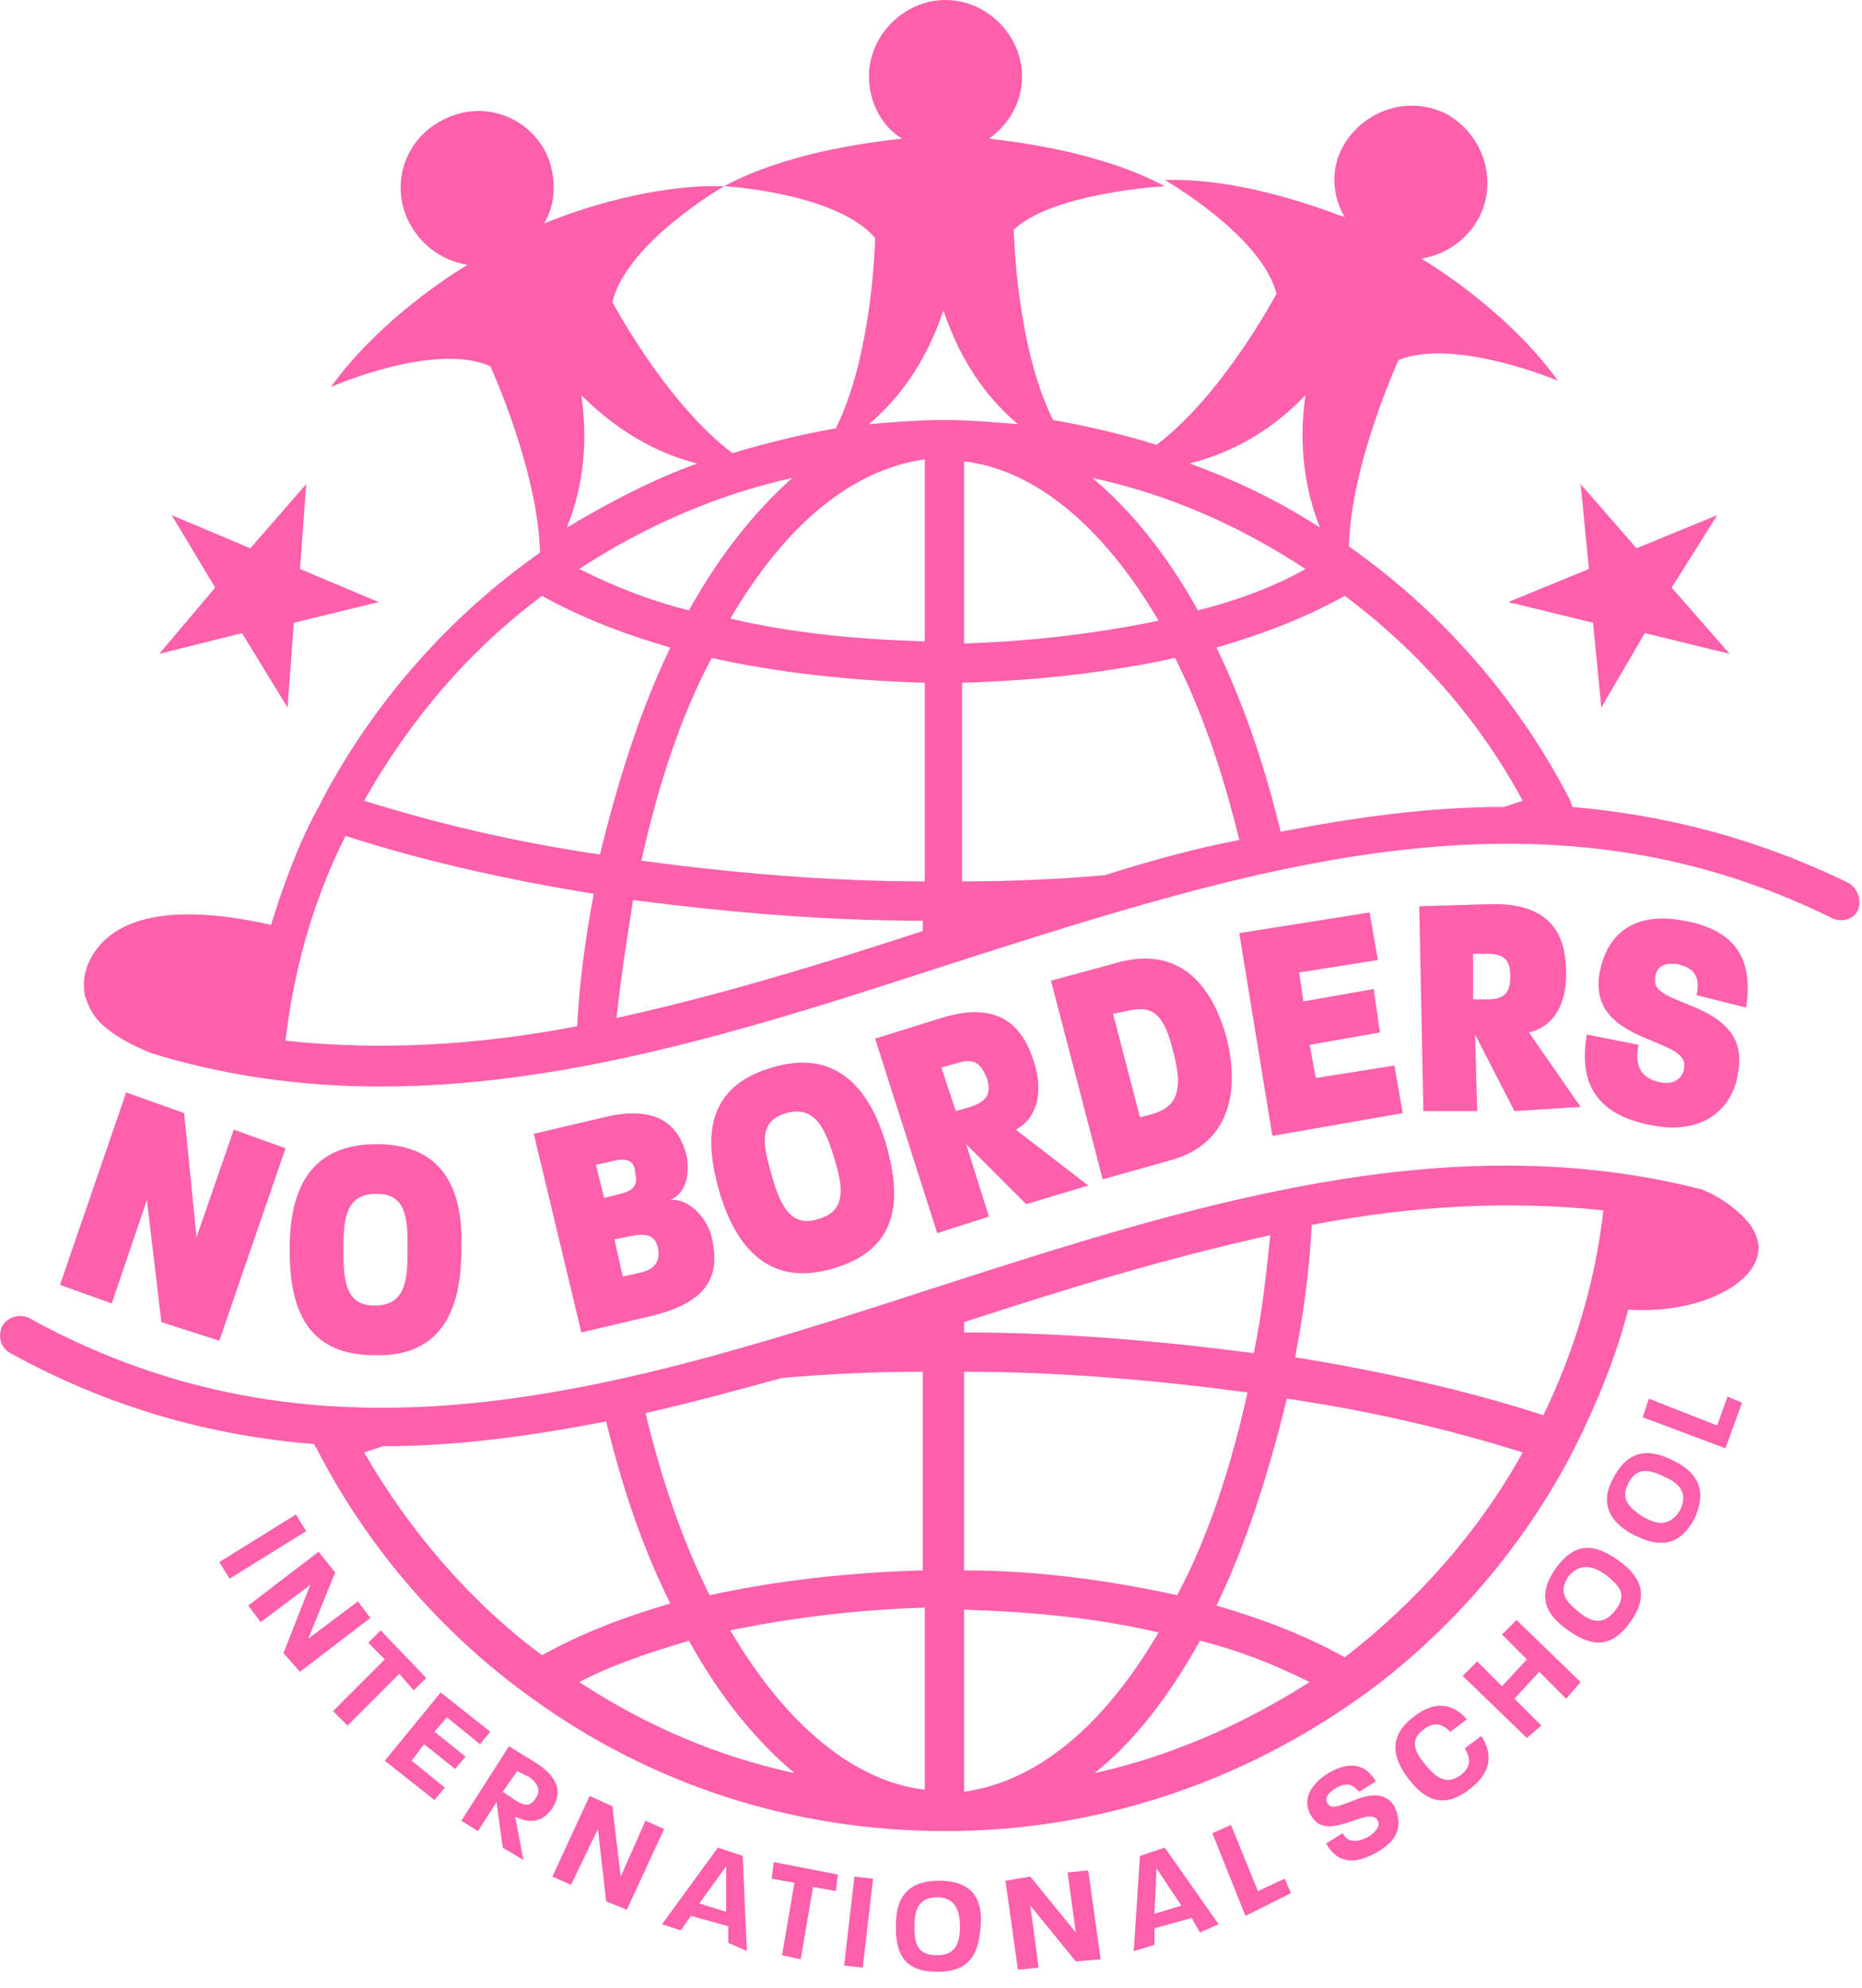 <?xml version="1.0" encoding="utf-8"?>
<!-- Generator: Adobe Illustrator 24.1.2, SVG Export Plug-In . SVG Version: 6.00 Build 0)  -->
<svg version="1.1" id="レイヤー_1" xmlns="http://www.w3.org/2000/svg" xmlns:xlink="http://www.w3.org/1999/xlink" x="0px"
	 y="0px" viewBox="0 0 90 96.1" style="enable-background:new 0 0 90 96.1;" xml:space="preserve">
<style type="text/css">
	.st0{fill:#FF60AC;}
</style>
<g>
	<polygon class="st0" points="11.7,30.6 13.9,34.2 14.2,30.1 18.3,29.1 14.5,27.5 14.8,23.4 12.1,26.5 8.3,24.9 10.4,28.4 7.7,31.6 
			"/>
	<polygon class="st0" points="72.9,29.1 77,30.1 77.4,34.2 79.5,30.6 83.6,31.6 80.8,28.4 83,24.9 79.1,26.5 76.4,23.4 76.8,27.5 	
		"/>
	<path class="st0" d="M7.3,50.9c13,4,26-0.2,38.6-4.3c14.7-4.7,28.6-9.2,42.7-2.2c0.5,0.2,1,0,1.2-0.4c0,0,0,0,0,0
		c0.2-0.5,0-1-0.4-1.3c-4.5-2.2-8.9-3.3-13.4-3.7c0-0.1-0.1-0.2-0.1-0.3c-2.4-4.7-6-8.9-10.3-12c-0.1-0.1-0.3-0.2-0.4-0.3
		c0.1-4,2.4-9,2.4-9c2.7-1.1,7.7,1,7.7,1c-2-2.8-5.1-5-6.6-5.9c1.2-0.2,2.2-0.9,2.8-2c0.9-1.8,0.2-4-1.6-5c-1.8-0.9-4-0.2-5,1.6
		c-0.6,1.1-0.5,2.4,0.1,3.4c-1.6-0.6-5.2-1.9-8.7-1.8c0,0,4.7,2.7,5.4,5.5c0,0-2.6,4.9-5.8,7.3c-1.6-0.5-3.3-0.9-5-1.2
		c-1.8-3.6-1.9-9.2-1.9-9.2C50.9,9.3,56.3,9,56.3,9c-3-1.6-6.8-2.1-8.5-2.3c1-0.7,1.6-1.8,1.6-3c0-2-1.7-3.7-3.7-3.7
		s-3.7,1.7-3.7,3.7c0,1.2,0.6,2.4,1.6,3C41.8,6.9,38,7.4,35,9c0,0,5.4,0.3,7.3,2.5c0,0-0.1,5.6-1.9,9.2c-1.7,0.3-3.3,0.7-5,1.2
		c-3.2-2.4-5.8-7.3-5.8-7.3C30.3,11.7,35,9,35,9c-3.4-0.1-7,1.1-8.7,1.8c0.6-1,0.6-2.3,0.1-3.4c-0.9-1.8-3.1-2.6-5-1.6
		c-1.8,0.9-2.6,3.1-1.6,5c0.6,1.1,1.6,1.8,2.8,2c-1.5,0.9-4.6,3.1-6.6,5.9c0,0,5-2.2,7.7-1c0,0,2.3,5,2.4,9
		c-0.1,0.1-0.3,0.2-0.4,0.3c-4.3,3.1-7.9,7.3-10.3,12c-1,1.8-1.7,3.8-2.3,5.7c-4-0.9-6.8-0.6-8.2,0.9c-0.9,1-0.9,1.9-0.8,2.5
		c0.1,0.3,0.2,0.6,0.4,0.9C5.2,50.1,7.1,50.8,7.3,50.9z M16.7,40.4c3.7,1.2,7.7,2.1,12,2.8c-0.4,2.1-0.7,4.3-0.8,6.4
		c-4.7,0.9-9.4,1.2-14.1,0.7C14.2,46.9,15.1,43.6,16.7,40.4z M53.4,42.3c-2.3,0.2-4.6,0.3-6.9,0.3V33c3.6-0.1,7.1-0.5,10.3-1.2
		c1.3,2.6,2.3,5.5,3.1,8.8C57.8,41,55.6,41.6,53.4,42.3z M44.7,31c-3.3-0.1-6.4-0.4-9.4-1.1c2.7-4.6,5.9-7.2,9.4-7.7V31z M44.7,33
		c0,1.5,0,8.1,0,9.6c-4.6,0-9.2-0.4-13.7-1c0.8-3.6,1.9-7,3.4-9.8C37.5,32.5,41.1,32.9,44.7,33z M46.6,22.3c3.4,0.4,6.7,3.1,9.4,7.7
		c-2.9,0.6-6.1,1-9.4,1.1C46.6,29.6,46.6,23.9,46.6,22.3z M30.6,43.5c4.6,0.6,9.3,1,14,1c0,0.1,0,0.3,0,0.5
		c-4.9,1.6-9.8,3.1-14.8,4.2C30,47.3,30.3,45.4,30.6,43.5z M57.9,29.5c-1.5-2.7-3.2-4.8-5.1-6.4c3.7,0.8,7.1,2.3,10.3,4.4
		C61.7,28.3,59.9,29,57.9,29.5z M33.3,29.5c-2-0.5-3.7-1.2-5.3-2c3.2-2.1,6.7-3.6,10.3-4.4C36.5,24.7,34.8,26.8,33.3,29.5z
		 M73.6,38.7c-0.3,0.1-0.6,0.2-0.9,0.3c-3.6,0-7.2,0.5-10.8,1.2c-0.8-3.3-1.8-6.2-3.1-8.9c2.4-0.7,4.4-1.5,6.2-2.5
		C68.5,31.4,71.5,34.8,73.6,38.7z M63.1,19.1c-0.4,2.7,0.1,4.9,0.7,6.4c-2-1.3-4.1-2.3-6.3-3.1C59.1,22,61.2,21.1,63.1,19.1z
		 M45.6,15c0.9,2.7,2.3,4.4,3.6,5.5c-1.2-0.1-2.4-0.2-3.6-0.2c-1.2,0-2.4,0.1-3.6,0.2C43.3,19.4,44.7,17.7,45.6,15z M28.1,19.1
		c2,2,4,2.9,5.6,3.3c-2.2,0.8-4.3,1.9-6.3,3.1C28,24,28.5,21.9,28.1,19.1z M26.2,28.8c1.8,1,3.8,1.8,6.2,2.5
		c-1.4,2.9-2.5,6.3-3.4,10c-4.1-0.6-7.9-1.5-11.4-2.6C19.8,34.8,22.7,31.4,26.2,28.8z"/>
	<path class="st0" d="M82.5,57.6L82.5,57.6l-0.2-0.1c-12.4-3.2-24.9,0.8-37,4.7c-15.1,4.9-29.4,9.5-43.9,1.5c-0.4-0.2-1-0.1-1.3,0.4
		c0,0,0,0,0,0c-0.2,0.5-0.1,1,0.4,1.3c4.9,2.7,9.8,4,14.7,4.4c0,0.1,0.1,0.2,0.1,0.2c2.4,4.7,6,8.9,10.3,12c0,0,0,0,0,0
		c5.9,4.3,12.8,6.5,20.1,6.5c7.3,0,14.2-2.3,20.1-6.5c4.3-3.1,7.9-7.3,10.3-12c1.1-2.2,2-4.4,2.6-6.7c1.8,0.1,3.3-0.2,4.5-0.8
		c1.2-0.6,1.8-1.4,1.8-2.2c0-0.4-0.2-0.8-0.4-1.1C83.9,58.3,82.8,57.7,82.5,57.6z M74.6,68.4c-3.7-1.2-7.7-2.1-12-2.8
		c0.4-2.1,0.7-4.2,0.8-6.4c4.7-0.9,9.4-1.2,14.1-0.7C77.1,62,76.1,65.3,74.6,68.4z M44.7,86.5c-3.4-0.4-6.7-3.1-9.4-7.7
		c2.9-0.6,6.1-1,9.4-1.1V86.5z M37.8,66.6c2.3-0.2,4.5-0.3,6.8-0.3v9.6c-3.6,0.1-7.1,0.5-10.3,1.2c-1.3-2.6-2.3-5.5-3.1-8.8
		C33.4,67.8,35.6,67.2,37.8,66.6z M46.6,75.9c0-1.5,0-8.1,0-9.6c4.6,0,9.2,0.4,13.7,1c-0.8,3.6-1.9,7-3.4,9.8
		C53.7,76.4,50.2,75.9,46.6,75.9z M46.6,77.8c3.3,0.1,6.4,0.4,9.4,1.1c-2.7,4.6-5.9,7.2-9.4,7.7C46.6,85,46.6,79.3,46.6,77.8z
		 M60.6,65.4c-4.6-0.6-9.3-1-14-1v-0.5c4.9-1.6,9.8-3.1,14.8-4.2C61.2,61.6,61,63.5,60.6,65.4z M17.6,70.2c0.3-0.1,0.6-0.2,0.9-0.3
		c3.6,0,7.2-0.5,10.8-1.2c0.8,3.3,1.8,6.2,3.1,8.8c-2.4,0.7-4.4,1.5-6.2,2.5C22.7,77.4,19.8,74,17.6,70.2z M28,81.3
		c1.5-0.8,3.3-1.4,5.3-2c1.5,2.7,3.2,4.8,5.1,6.4C34.7,84.9,31.2,83.4,28,81.3z M52.9,85.7c1.9-1.5,3.6-3.7,5.1-6.4
		c2,0.5,3.7,1.2,5.3,2C60,83.4,56.5,84.9,52.9,85.7z M65,80.1c-1.8-1-3.8-1.8-6.2-2.5c1.4-2.9,2.5-6.3,3.4-10
		c4.1,0.6,7.9,1.5,11.4,2.6C71.5,74,68.5,77.4,65,80.1z"/>
	<g>
		<path class="st0" d="M10.6,75.5l3.7-2.3l0.5,0.8l-3.7,2.3L10.6,75.5z"/>
		<path class="st0" d="M13.7,79.9l1.3-3.3l-2.4,1.8L12,77.6l3.4-2.6l0.8,1l-1.3,3.2l2.4-1.8l0.6,0.8l-3.4,2.6L13.7,79.9z"/>
		<path class="st0" d="M19.3,80.9l-2.5,2.5l-0.7-0.7l2.5-2.5l-0.8-0.8l0.6-0.6l2.2,2.3l-0.6,0.6L19.3,80.9z"/>
		<path class="st0" d="M18.6,85.1l2.7-3.3l2.4,1.9l-0.5,0.6L21.6,83L21,83.7l1.5,1.2l-0.5,0.6l-1.5-1.2l-0.6,0.8l1.6,1.3L21,87
			L18.6,85.1z"/>
		<path class="st0" d="M24.3,89.3L24,87.1l-0.9,1.4L22.3,88l2.3-3.6l1.3,0.8c1.4,0.9,1.1,1.7,0.8,2.2c-0.3,0.4-0.8,0.9-1.8,0.4
			l0.4,2.1L24.3,89.3z M25.6,85.9L25,85.6l-0.7,1l0.6,0.4c0.6,0.4,0.8,0.2,1-0.1C26.1,86.6,26.1,86.3,25.6,85.9z"/>
		<path class="st0" d="M29.3,91.9l-0.4-3.5l-1.3,2.7l-0.9-0.4l1.8-3.9l1.1,0.5l0.4,3.4l1.2-2.7l0.9,0.4l-1.8,3.9L29.3,91.9z"/>
		<path class="st0" d="M35.2,93.9l0-0.8l-1.8-0.5l-0.5,0.7L32,93l2.7-3.7l1.2,0.4l0.2,4.6L35.2,93.9z M35.1,90.2L33.8,92l1.3,0.4
			L35.1,90.2z"/>
		<path class="st0" d="M39.3,91.2l-0.6,3.5l-0.9-0.2l0.6-3.5l-1.1-0.2l0.1-0.8l3.1,0.6l-0.1,0.8L39.3,91.2z"/>
		<path class="st0" d="M40.8,95l0.5-4.3l0.9,0.1l-0.5,4.3L40.8,95z"/>
		<path class="st0" d="M45.3,95.3c-1.7,0-2-1-2-2.2s0.4-2.2,2.1-2.2c1.7,0,2.1,1,2,2.2C47.3,94.3,47,95.3,45.3,95.3z M45.3,91.7
			c-0.9,0-1.1,0.6-1.1,1.4c0,0.8,0.1,1.4,1.1,1.4c0.9,0,1.1-0.6,1.1-1.4C46.4,92.4,46.2,91.7,45.3,91.7z"/>
		<path class="st0" d="M52,94.8l-2.2-2.7l0.4,3l-1,0.1l-0.6-4.3l1.2-0.2l2.2,2.7l-0.4-2.9l1-0.1l0.6,4.3L52,94.8z"/>
		<path class="st0" d="M58,93.4l-0.4-0.7l-1.8,0.5l0,0.8l-1,0.3l0.3-4.6l1.2-0.4l2.6,3.7L58,93.4z M55.9,90.3l-0.1,2.2l1.3-0.4
			L55.9,90.3z"/>
		<path class="st0" d="M60.2,92.6l-1.6-4l0.9-0.4l1.3,3.2l1.3-0.6l0.3,0.7L60.2,92.6z"/>
		<path class="st0" d="M66.6,89.5c-1.2,0.7-2,0.5-2.5-0.4l0.8-0.5c0.2,0.4,0.6,0.5,1.2,0.2c0.5-0.3,0.6-0.6,0.5-0.8
			c-0.4-0.8-2.4,1.1-3.2-0.2c-0.4-0.6-0.3-1.4,0.8-2.1c1.2-0.7,1.9-0.3,2.3,0.4l-0.8,0.5c-0.3-0.3-0.5-0.5-1.1-0.2
			c-0.5,0.3-0.6,0.6-0.4,0.8c0.4,0.6,2.3-1.3,3.2,0.1C67.7,88,67.8,88.8,66.6,89.5z"/>
		<path class="st0" d="M71,86.5c-1.3,1-2.2,0.4-2.9-0.5c-0.7-0.9-1.1-2,0.2-3c1.1-0.9,2-0.6,2.6,0.1l-0.8,0.6
			c-0.4-0.4-0.8-0.5-1.3-0.1c-0.7,0.5-0.4,1.1,0.1,1.7c0.5,0.6,1,1,1.7,0.5c0.5-0.4,0.5-0.8,0.2-1.3l0.8-0.6
			C72.1,84.7,72.2,85.6,71,86.5z"/>
		<path class="st0" d="M75.7,82.1l-1.3-1.3l-1.2,1.3l1.3,1.3L73.8,84l-3.1-3l0.7-0.7l1.2,1.2l1.2-1.3l-1.2-1.2l0.7-0.7l3.1,3
			L75.7,82.1z"/>
		<path class="st0" d="M78.8,78.4c-1,1.4-2,1.1-3,0.4c-1-0.7-1.6-1.6-0.6-3c1-1.4,2-1.1,3-0.4C79.2,76.1,79.8,77,78.8,78.4z
			 M75.8,76.2c-0.5,0.8-0.1,1.2,0.5,1.7c0.6,0.5,1.2,0.7,1.8-0.1c0.6-0.8,0.1-1.2-0.5-1.7C77,75.7,76.4,75.5,75.8,76.2z"/>
		<path class="st0" d="M81.9,73.4c-0.8,1.5-1.9,1.3-2.9,0.8s-1.8-1.4-1-2.8c0.8-1.5,1.9-1.3,2.9-0.8C81.9,71.1,82.6,71.9,81.9,73.4z
			 M78.7,71.7c-0.4,0.8,0.1,1.2,0.7,1.6c0.7,0.4,1.3,0.5,1.8-0.3c0.4-0.8,0-1.3-0.7-1.6C79.7,71,79.1,70.9,78.7,71.7z"/>
		<path class="st0" d="M83.4,70l-4-1.5l0.3-0.9l3.3,1.3l0.5-1.4l0.7,0.3L83.4,70z"/>
	</g>
	<path class="st0" d="M45.3,96.1"/>
	<g>
		<path class="st0" d="M7.8,63.9l-0.7-5.9L5.4,63l-2.5-0.9l3.2-9.3l2.8,1l0.6,6l1.8-5.2l2.5,0.9l-3.2,9.3L7.8,63.9z"/>
		<path class="st0" d="M18.1,65.5c-3.5,0-4.1-2.6-4.1-5.1s0.7-5.1,4.2-5.1c3.5,0,4.2,2.6,4.1,5.1C22.3,62.9,21.6,65.6,18.1,65.5z
			 M18.2,57.7c-1.5,0-1.6,1.2-1.6,2.7c0,1.5,0.1,2.7,1.5,2.7c1.5,0,1.6-1.2,1.6-2.7C19.7,59,19.7,57.7,18.2,57.7z"/>
		<path class="st0" d="M31.5,63.6l-3.4,0.8l-2.3-9.6l3.4-0.8c2.5-0.6,3.6,0.3,4,1.9c0.1,0.6,0.1,1.7-0.8,2.1c0.9-0.1,1.8,0.9,2,1.8
			C34.8,61.5,34.4,62.9,31.5,63.6z M29.7,56.1l-0.9,0.2l0.4,1.6l0.8-0.2c0.8-0.2,0.8-0.6,0.7-1C30.7,56.3,30.5,55.9,29.7,56.1z
			 M30.7,59.7l-1,0.2l0.4,1.8l0.9-0.2c0.8-0.2,0.9-0.7,0.8-1.2C31.7,59.9,31.5,59.6,30.7,59.7z"/>
		<path class="st0" d="M40.3,61.3c-3.3,1-4.8-1.3-5.5-3.6c-0.7-2.4-0.9-5.1,2.5-6.1c3.3-1,4.8,1.3,5.5,3.6
			C43.5,57.6,43.7,60.3,40.3,61.3z M38,53.8c-1.4,0.4-1.1,1.6-0.7,3c0.4,1.4,0.9,2.6,2.3,2.1c1.4-0.4,1.1-1.7,0.7-3
			C39.9,54.6,39.4,53.4,38,53.8z"/>
		<path class="st0" d="M49.6,58.2l-2.9-2.9l1.1,3.5l-2.5,0.8l-3-9.4l3.2-1c3.2-1,4.1,0.9,4.5,2.2c0.4,1.3,0.2,2.6-0.9,3.2l3.5,2.7
			L49.6,58.2z M46.2,51.4l-0.7,0.2l0.7,2.1l0.7-0.2c0.9-0.3,1-0.7,0.8-1.4C47.4,51.4,47.1,51.1,46.2,51.4z"/>
		<path class="st0" d="M56.5,56.1L53.3,57l-2.5-9.6l3.3-0.9c2.7-0.7,4.4,0.8,5.2,3.7C60,53.1,59.2,55.4,56.5,56.1z M54.3,48.9
			l-0.5,0.1l1.3,5l0.4-0.1c1.2-0.3,1.8-0.9,1.2-3.1C56.2,48.7,55.5,48.6,54.3,48.9z"/>
		<path class="st0" d="M61.5,54.9l-1.6-9.8l6.3-1l0.4,2.3L62.8,47l0.2,1.4l3.4-0.6l0.3,2.1l-3.4,0.6l0.3,1.6l3.8-0.6l0.4,2.3
			L61.5,54.9z"/>
		<path class="st0" d="M73.2,53.7L71.3,50l0.1,3.7l-2.6,0l-0.2-9.9l3.4-0.1c3.4-0.1,3.7,2,3.7,3.4c0,1.3-0.5,2.5-1.8,2.8l2.5,3.6
			L73.2,53.7z M71.9,46.1l-0.7,0l0,2.2l0.7,0c0.9,0,1.1-0.4,1.1-1.1C73,46.5,72.8,46.1,71.9,46.1z"/>
		<path class="st0" d="M79.9,54.4c-2.8-0.5-3.6-2.1-3.2-4.4l2.5,0.5c-0.2,1,0.1,1.6,1,1.8s1.2-0.4,1.2-0.7c0.3-1.5-4.6-1.1-4.1-4.5
			c0.3-1.7,1.4-3.1,4.1-2.6c2.8,0.5,3.3,2.2,3,4.2L82,48.1c0.2-0.9-0.1-1.3-0.9-1.5c-0.8-0.1-1.1,0.2-1.1,0.8c-0.1,1.3,4.7,1,4,4.5
			C83.8,53.3,82.6,54.9,79.9,54.4z"/>
	</g>
</g>
</svg>
